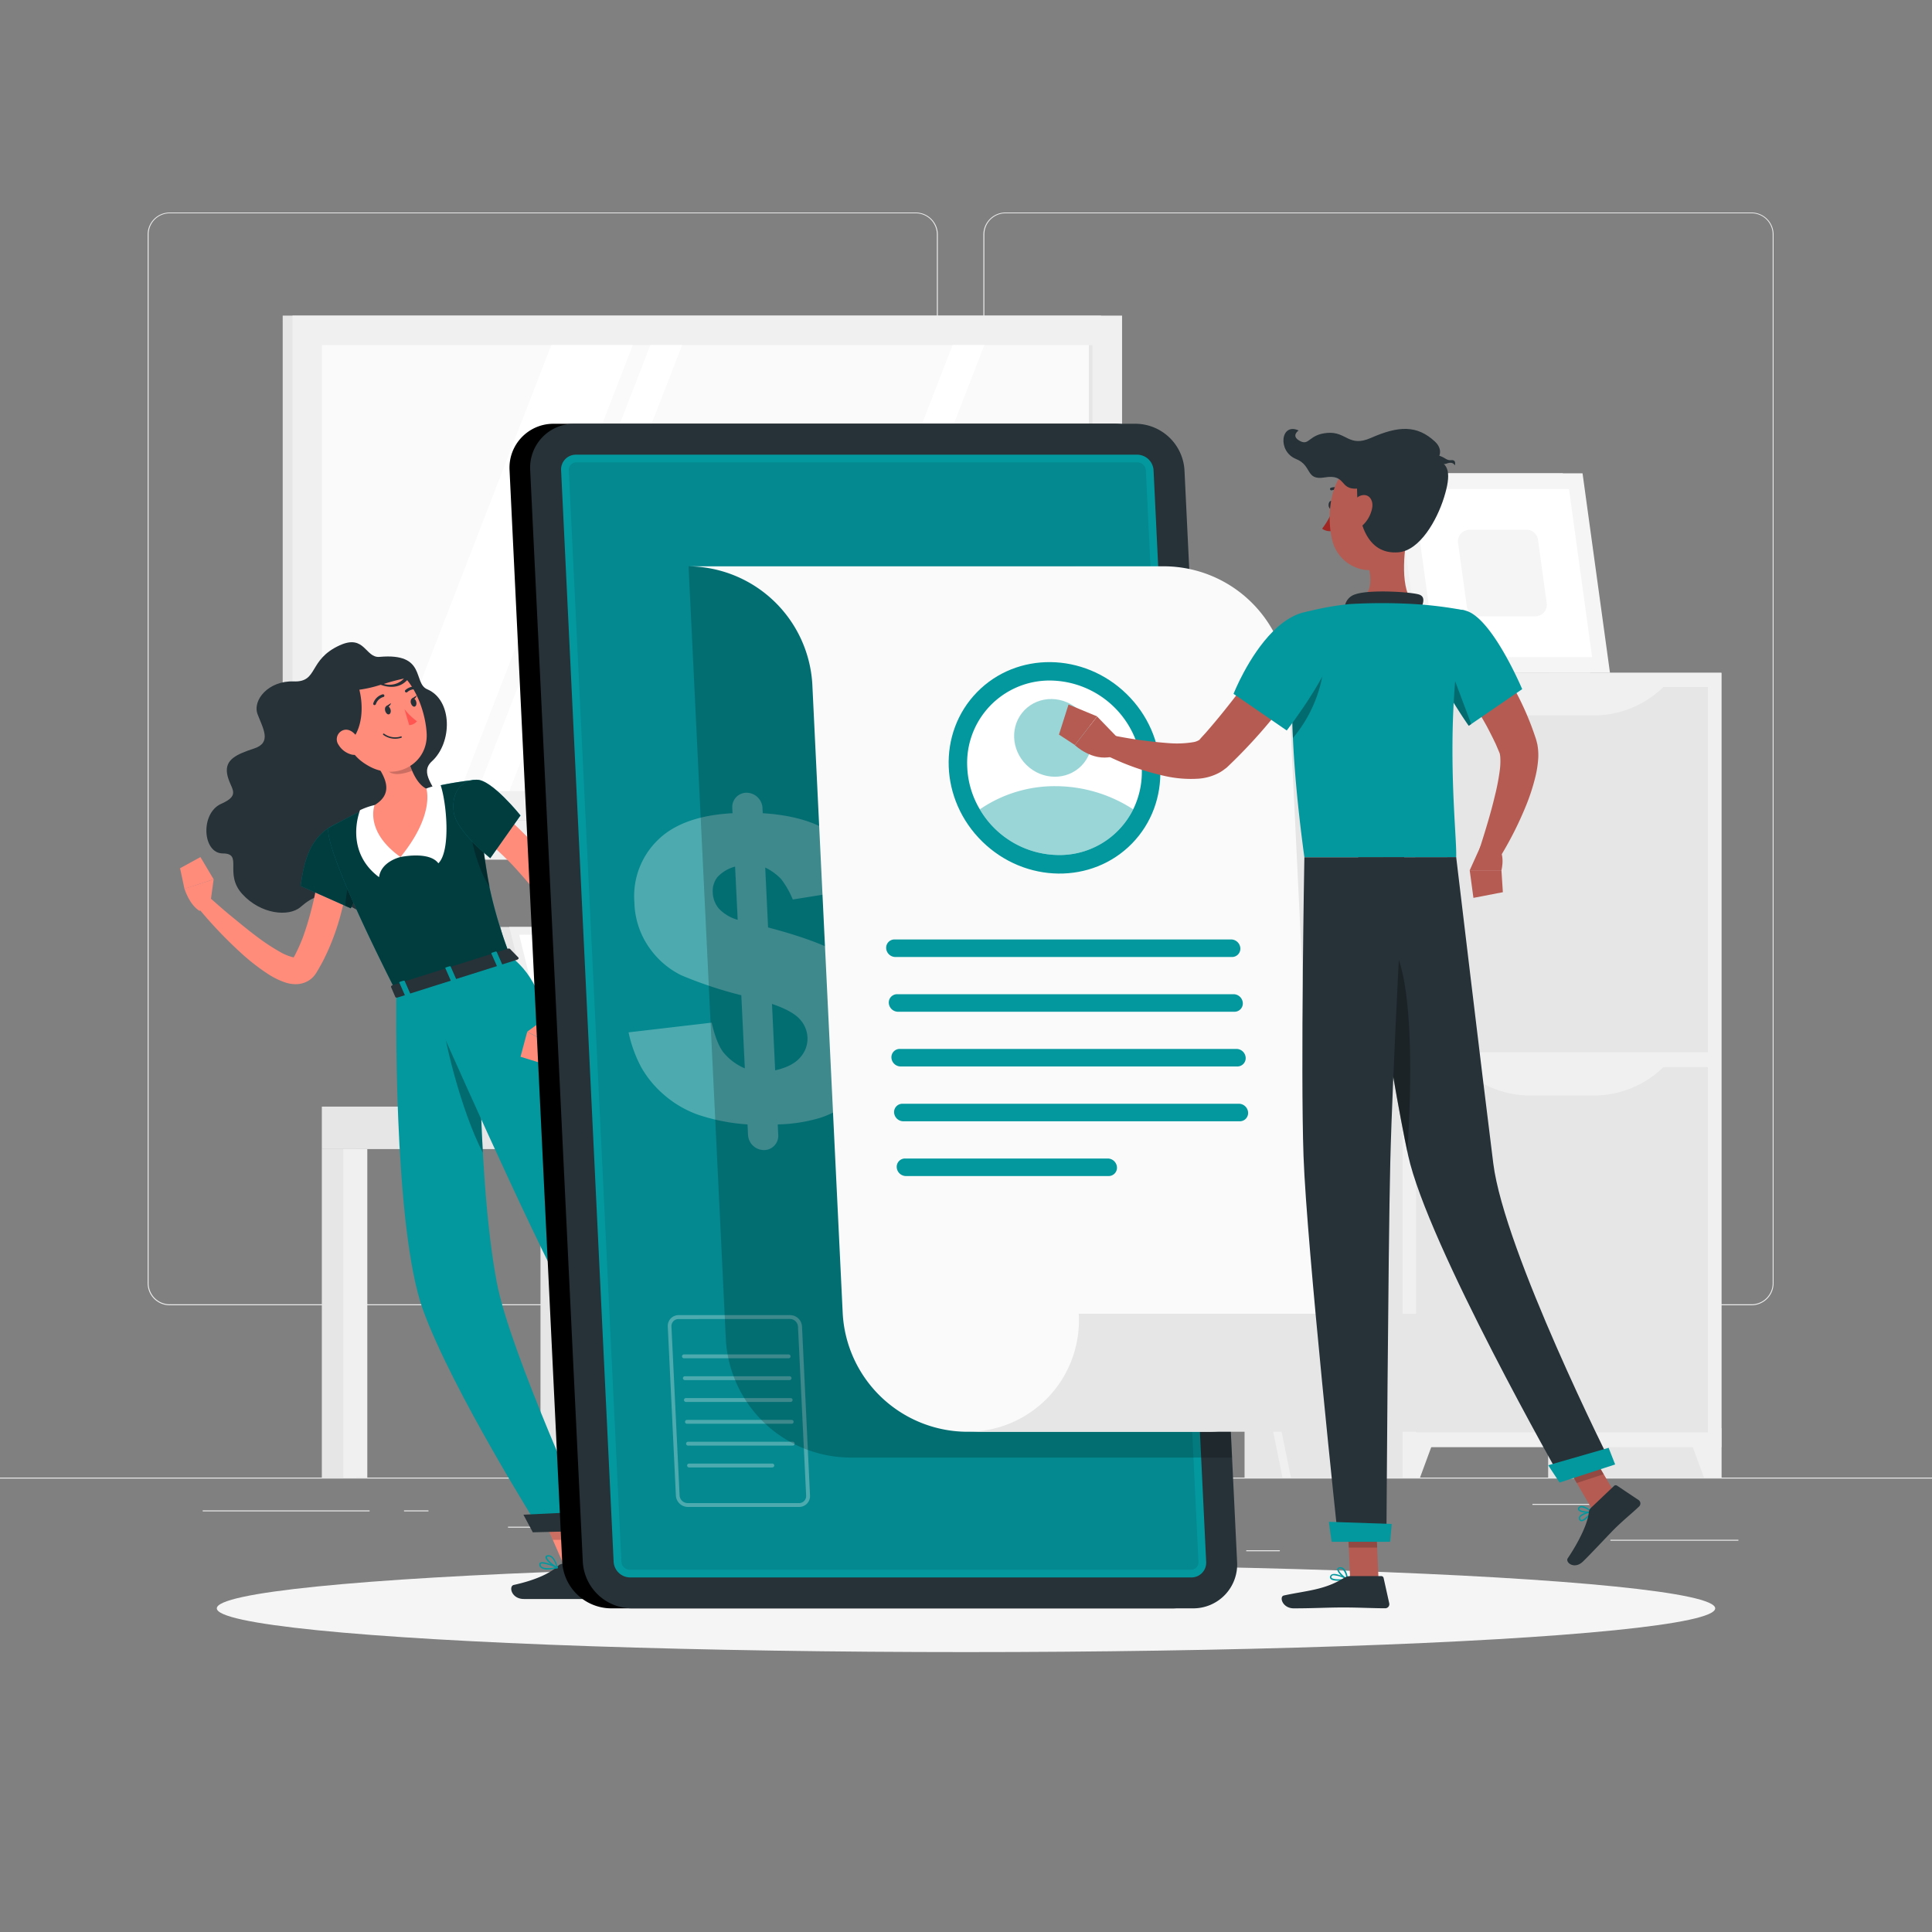 <?xml version="1.0" encoding="UTF-8"?>
<svg xmlns="http://www.w3.org/2000/svg" viewBox="0 0 500 500">
  <rect x="0" y="0" width="500" height="500" fill="#808080" stroke="none"/>
  <g id="freepik--background-complete--inject-168">
    <rect y="382.4" width="500" height="0.25" style="fill:#ebebeb"></rect>
    <rect x="416.78" y="398.49" width="33.12" height="0.25" style="fill:#ebebeb"></rect>
    <rect x="322.53" y="401.21" width="8.69" height="0.25" style="fill:#ebebeb"></rect>
    <rect x="396.59" y="389.21" width="19.19" height="0.25" style="fill:#ebebeb"></rect>
    <rect x="52.46" y="390.89" width="43.19" height="0.25" style="fill:#ebebeb"></rect>
    <rect x="104.56" y="390.89" width="6.33" height="0.25" style="fill:#ebebeb"></rect>
    <rect x="131.47" y="395.11" width="93.68" height="0.25" style="fill:#ebebeb"></rect>
    <path d="M237,337.8H43.91a5.71,5.71,0,0,1-5.7-5.71V60.66A5.71,5.71,0,0,1,43.91,55H237a5.71,5.71,0,0,1,5.71,5.71V332.09A5.71,5.71,0,0,1,237,337.8ZM43.91,55.2a5.46,5.46,0,0,0-5.45,5.46V332.09a5.46,5.46,0,0,0,5.45,5.46H237a5.47,5.47,0,0,0,5.46-5.46V60.66A5.47,5.47,0,0,0,237,55.2Z" style="fill:#ebebeb"></path>
    <path d="M453.31,337.8H260.21a5.72,5.72,0,0,1-5.71-5.71V60.66A5.72,5.72,0,0,1,260.21,55h193.1A5.71,5.71,0,0,1,459,60.66V332.09A5.71,5.71,0,0,1,453.31,337.8ZM260.21,55.2a5.47,5.47,0,0,0-5.46,5.46V332.09a5.47,5.47,0,0,0,5.46,5.46h193.1a5.47,5.47,0,0,0,5.46-5.46V60.66a5.47,5.47,0,0,0-5.46-5.46Z" style="fill:#ebebeb"></path>
    <rect x="358.99" y="130.01" width="14.17" height="44.11" style="fill:#e6e6e6"></rect>
    <polygon points="411.57 174.12 364.55 174.12 357.45 122.49 404.47 122.49 411.57 174.12" style="fill:#f0f0f0"></polygon>
    <polygon points="416.66 174.12 368.1 174.12 361 122.49 409.56 122.49 416.66 174.12" style="fill:#f5f5f5"></polygon>
    <polygon points="371.61 170.05 365.63 126.56 406.05 126.56 412.04 170.05 371.61 170.05" style="fill:#fff"></polygon>
    <path d="M379.6,156.88l-2.25-16.32a3,3,0,0,1,3-3.46h14.69a3,3,0,0,1,3,2.63l2.24,16.33a3,3,0,0,1-3,3.45H382.61A3,3,0,0,1,379.6,156.88Z" style="fill:#f5f5f5"></path>
    <rect x="73.16" y="81.68" width="211.79" height="130.65" style="fill:#e6e6e6"></rect>
    <rect x="75.7" y="81.68" width="214.69" height="130.65" style="fill:#f0f0f0"></rect>
    <rect x="73.16" y="212.34" width="211.79" height="10.11" style="fill:#e6e6e6"></rect>
    <rect x="84.76" y="212.34" width="214.69" height="10.11" style="fill:#f0f0f0"></rect>
    <rect x="125.33" y="47.28" width="115.42" height="199.45" transform="translate(330.05 -36.03) rotate(90)" style="fill:#fafafa"></rect>
    <polygon points="97.96 204.72 142.67 89.3 163.77 89.3 119.06 204.72 97.96 204.72" style="fill:#fff"></polygon>
    <polygon points="123.6 204.72 168.31 89.3 176.53 89.3 131.82 204.72 123.6 204.72" style="fill:#fff"></polygon>
    <polygon points="201.82 204.72 246.53 89.3 254.75 89.3 210.05 204.72 201.82 204.72" style="fill:#fff"></polygon>
    <rect x="224.57" y="146.53" width="115.42" height="0.97" transform="translate(429.29 -135.27) rotate(90)" style="fill:#e6e6e6"></rect>
    <rect x="400.66" y="174.12" width="44.84" height="208.28" style="fill:#e6e6e6"></rect>
    <polygon points="440.99 382.4 445.5 382.4 445.5 369.57 436.26 369.57 440.99 382.4" style="fill:#f0f0f0"></polygon>
    <rect x="322.09" y="174.12" width="44.84" height="208.28" style="fill:#e6e6e6"></rect>
    <rect x="362.99" y="174.12" width="82.51" height="200.41" style="fill:#f0f0f0"></rect>
    <polygon points="367.5 382.4 362.99 382.4 362.99 369.57 372.23 369.57 367.5 382.4" style="fill:#f0f0f0"></polygon>
    <rect x="366.49" y="177.79" width="75.51" height="94.54" style="fill:#e6e6e6"></rect>
    <path d="M412.42,185.15H396.07a25.87,25.87,0,0,1-18.78-8.08H431.2A25.84,25.84,0,0,1,412.42,185.15Z" style="fill:#f0f0f0"></path>
    <rect x="366.49" y="276.16" width="75.51" height="94.54" style="fill:#e6e6e6"></rect>
    <path d="M412.42,283.52H396.07a25.87,25.87,0,0,1-18.78-8.08H431.2A25.84,25.84,0,0,1,412.42,283.52Z" style="fill:#f0f0f0"></path>
    <polygon points="129.5 239.89 204.12 239.89 214.94 283.96 140.31 283.96 129.5 239.89" style="fill:#e6e6e6"></polygon>
    <polygon points="140.31 283.96 140.62 286.39 215.24 286.39 214.94 283.96 140.31 283.96" style="fill:#e6e6e6"></polygon>
    <polygon points="131.8 239.89 206.42 239.89 217.24 283.96 142.61 283.96 131.8 239.89" style="fill:#f0f0f0"></polygon>
    <polygon points="144.19 281.94 134.36 241.9 204.84 241.9 214.67 281.94 144.19 281.94" style="fill:#fff"></polygon>
    <polygon points="162.06 283.96 162.36 286.39 244.53 286.39 244.23 283.96 162.06 283.96" style="fill:#f0f0f0"></polygon>
    <rect x="254.34" y="286.39" width="8.94" height="96" style="fill:#e6e6e6"></rect>
    <rect x="259.9" y="286.39" width="6.21" height="96" style="fill:#f0f0f0"></rect>
    <rect x="152.82" y="286.39" width="115.21" height="10.99" transform="translate(420.86 583.77) rotate(180)" style="fill:#f0f0f0"></rect>
    <rect x="139.88" y="297.38" width="8.94" height="85.01" style="fill:#e6e6e6"></rect>
    <rect x="145.43" y="297.38" width="6.21" height="85.01" style="fill:#f0f0f0"></rect>
    <rect x="83.29" y="297.38" width="8.94" height="85.01" style="fill:#e6e6e6"></rect>
    <rect x="88.85" y="297.38" width="6.21" height="85.01" style="fill:#f0f0f0"></rect>
    <rect x="197.76" y="297.38" width="8.94" height="85.01" style="fill:#e6e6e6"></rect>
    <rect x="203.31" y="297.38" width="6.21" height="85.01" style="fill:#f0f0f0"></rect>
    <rect x="83.29" y="286.39" width="69.53" height="10.99" style="fill:#e6e6e6"></rect>
    <path d="M292.34,382.4h-2.17L284,351.76l-1.09-5.37L276.07,313h-26L236,382.4H233.8l14.36-70.68a1.05,1.05,0,0,1,1-.85H277a1,1,0,0,1,1,.85l6,29.32L285,346.4Z" style="fill:#f0f0f0"></path>
    <path d="M334.09,382.4h-2.18L317.81,313h-26L285,346.4,284,351.76l-6.23,30.64h-2.17l7.31-36,1.08-5.35,6-29.32a1.06,1.06,0,0,1,1-.85h27.75a1.05,1.05,0,0,1,1,.85Z" style="fill:#f0f0f0"></path>
    <path d="M270,311.93h47.78c9.12,0,14.18-6.2,16.76-16.42l1.26-5.84a12,12,0,0,0-11.69-14.81h-30c-6.2,0-7.84,1.48-12.13,10.82S270,311.93,270,311.93Z" style="fill:#f0f0f0"></path>
    <path d="M242.75,302.77h50.92a2.39,2.39,0,0,1,2.39,2.39v.22a6.54,6.54,0,0,1-6.54,6.54H242.75a0,0,0,0,1,0,0v-9.16a0,0,0,0,1,0,0Z" transform="translate(538.8 614.7) rotate(-180)" style="fill:#f0f0f0"></path>
  </g>
  <g id="freepik--Shadow--inject-168">
    <ellipse id="freepik--path--inject-168" cx="250" cy="416.24" rx="193.89" ry="11.32" style="fill:#f5f5f5"></ellipse>
  </g>
  <g id="freepik--character-female--inject-168">
    <polygon points="203.03 384.25 196.63 388.37 185.03 374.88 191.43 370.76 203.03 384.25" style="fill:#ff8b7b"></polygon>
    <polygon points="191.44 370.76 185.03 374.88 191.02 381.84 197.42 377.71 191.44 370.76" style="opacity:0.2"></polygon>
    <polygon points="154.12 406.25 146.76 406.97 139.11 389.47 146.47 388.75 154.12 406.25" style="fill:#ff8b7b"></polygon>
    <polygon points="139.12 389.48 143.06 398.5 150.73 398.5 146.47 388.76 139.12 389.48" style="opacity:0.2"></polygon>
    <path d="M98.23,170c-3.7.33-3.8-5.95-10.3-3-8.26,3.76-5.47,9.59-11.92,9.35s-10.77,4.79-9.33,8.54,3.67,7.3-.89,8.81-7.66,2.84-7,6.62,3.89,5.3-1.55,7.71-4.89,12.83.44,12.84.22,5.2,5,10.48,12.05,6,15.08,3.4S84.17,230,89.87,234s15.35,5,14.91-1.34-6-10.5-.76-13.8,12-4.93,9.88-11.35c-1.35-4-5.43-7.48-2.14-10.47,5.35-4.86,5.38-15.86-1.18-18.65C106.77,176.78,110.44,168.9,98.23,170Z" style="fill:#263238"></path>
    <path d="M91.11,219.42c-.18,3-.56,5.67-1,8.48s-1.08,5.55-1.81,8.3a61.42,61.42,0,0,1-2.71,8.16c-.54,1.34-1.16,2.67-1.82,4-.33.66-.69,1.31-1.06,1.95-.17.33-.38.65-.57,1l-.29.47a7.23,7.23,0,0,1-.66.89,5.89,5.89,0,0,1-2,1.47,6.37,6.37,0,0,1-2.16.55,8.55,8.55,0,0,1-3.24-.44,19.61,19.61,0,0,1-4.4-2.16,54.25,54.25,0,0,1-6.83-5.29,114.53,114.53,0,0,1-11.47-12.07L53.93,232c2,1.76,4,3.55,6.09,5.25s4.13,3.41,6.26,5a52.62,52.62,0,0,0,6.4,4.22,12.86,12.86,0,0,0,3,1.23,1.87,1.87,0,0,0,.78.07l-.2,0a1.43,1.43,0,0,0-.36.25l-.05.05s0,.07,0,0l.22-.41c.14-.27.3-.53.43-.81q.42-.83.81-1.68c.5-1.14,1-2.3,1.4-3.51.84-2.4,1.54-4.88,2.16-7.4s1.09-5.09,1.51-7.68.74-5.24,1-7.7Z" style="fill:#ff8b7b"></path>
    <path d="M96.92,220.36c-.4,2.42-2.41,7-4,10.4-1.18,2.46-2.14,4.31-2.14,4.31l-1.4-.62-11.59-5.16c.88-6.25,2.31-13,9.2-16.07C91.29,211.32,97.63,216,96.92,220.36Z" style="fill:#03989E"></path>
    <path d="M96.92,220.36c-.4,2.42-2.41,7-4,10.4-1.18,2.46-2.14,4.31-2.14,4.31l-1.4-.62-11.59-5.16c.88-6.25,2.31-13,9.2-16.07C91.29,211.32,97.63,216,96.92,220.36Z" style="opacity:0.6"></path>
    <path d="M92.89,230.76c-1.18,2.46-2.14,4.31-2.14,4.31l-1.4-.62c.19-2.47.68-6.36,2-8.11A11,11,0,0,1,92.89,230.76Z" style="opacity:0.3"></path>
    <path d="M54.37,234.29l.92-6.73L47.74,230s1.2,4.07,3.89,5.74Z" style="fill:#ff8b7b"></path>
    <polygon points="51.87 221.81 46.6 224.7 47.74 230.04 55.29 227.56 51.87 221.81" style="fill:#ff8b7b"></polygon>
    <path d="M194.27,386.35l6.95-5a.61.61,0,0,1,.8.07l4.73,4.93a1.22,1.22,0,0,1-.2,1.81c-2.45,1.7-3.72,2.39-6.78,4.58-1.88,1.35-5.84,4.61-8.44,6.47s-4.57-.6-3.66-1.61c4.1-4.52,5.19-7.6,5.84-10.14A2,2,0,0,1,194.27,386.35Z" style="fill:#263238"></path>
    <path d="M145.79,404.7h9a.75.75,0,0,1,.71.55l2,7.14a1.12,1.12,0,0,1-1.1,1.43c-3.18,0-4.69,0-8.66,0H135.6c-3.3,0-4-3.34-2.63-3.64,6.12-1.35,9.65-3.22,11.54-5A1.86,1.86,0,0,1,145.79,404.7Z" style="fill:#263238"></path>
    <path d="M132.05,247.46l-29.47,9.32c-20.4-40.38-17.49-42.52-17.49-42.52s4.71-2.69,9.61-4.93c.74-.34,1.49-.67,2.23-1a98.38,98.38,0,0,1,13.38-4.24c.67-.18,1.34-.34,2-.5a94,94,0,0,1,11-1.81c.44,5.59.88,10.32,1.36,14.43.62,5.36,1.29,9.65,2,13.36A116.7,116.7,0,0,0,132.05,247.46Z" style="fill:#03989E"></path>
    <path d="M132.05,247.46l-29.47,9.32c-20.4-40.38-17.49-42.52-17.49-42.52s4.71-2.69,9.61-4.93c.74-.34,1.49-.67,2.23-1a98.38,98.38,0,0,1,13.38-4.24c.67-.18,1.34-.34,2-.5a94,94,0,0,1,11-1.81c.44,5.59.88,10.32,1.36,14.43.62,5.36,1.29,9.65,2,13.36A116.7,116.7,0,0,0,132.05,247.46Z" style="opacity:0.6"></path>
    <path d="M126.75,229.59c-2.83-4-5.54-13.31-4.84-16.8l2.8,3.44C125.33,221.59,126,225.88,126.75,229.59Z" style="opacity:0.3"></path>
    <path d="M103.63,221.8s7.43-1.61,9.82,1.62c3.28-3.23,2.12-15.85.54-20.35a19.48,19.48,0,0,0-3.67,1l-5.25,8.12Z" style="fill:#fff"></path>
    <path d="M103.63,221.8s-5,1.12-5.53,5.21c-7-5.21-6.51-12.84-4.93-17.34a17.64,17.64,0,0,1,3.76-1.32l5.25,5.78Z" style="fill:#fff"></path>
    <path d="M105.34,195.59c1,3.68,2.52,7.32,5,8.52,0,0,2.31,6.62-6.69,17.69-9.42-6.71-6.7-13.45-6.7-13.45,4.44-2.67,3.19-6.19,1.3-9.27l2.61-4.19A2.48,2.48,0,0,1,105.34,195.59Z" style="fill:#ff8b7b"></path>
    <path d="M105.34,195.59a2.48,2.48,0,0,0-4.51-.7l-.84,1.34h0c.07.89.11,1.62.1,2-.08,2.6,3.57,2.48,6.54,1.23A26.34,26.34,0,0,1,105.34,195.59Z" style="opacity:0.2"></path>
    <path d="M87.25,185.54c2.6,7.09,3.54,10.15,8.3,12.77,7.15,3.95,15.29-.79,14.87-8.52-.38-6.95-4.56-17.39-12.49-18.16A10.31,10.31,0,0,0,87.25,185.54Z" style="fill:#ff8b7b"></path>
    <path d="M105.64,174.88c-2.44-2.35-5-5.08-9.9-4.55-5.42.59-7.56,3.87-7.56,3.87l-4.66,10.19s2.89,13.12,7.66,7C93.93,187.85,94,182.5,93,178.5a32.32,32.32,0,0,0,5.52-1.28c2.2.82,4.67.82,6.5-.86.4-.37.69-.66.9-.89l.17-.19C106.63,174.59,106.18,174.66,105.64,174.88ZM99.34,177a52.16,52.16,0,0,1,5.2-1.39A5.13,5.13,0,0,1,99.34,177Z" style="fill:#263238"></path>
    <path d="M87.61,192.75A5.54,5.54,0,0,0,91,195.28c1.88.47,2.77-1.22,2.2-3-.51-1.57-2.1-3.71-4-3.41A2.49,2.49,0,0,0,87.61,192.75Z" style="fill:#ff8b7b"></path>
    <path d="M102.58,256.79s-1,60.39,6.89,82.21c7.6,20.92,30.27,56.88,30.27,56.88l13.14-.33S132,350,128.59,332c-5.68-29.87-4.43-82-4.43-82Z" style="fill:#03989E"></path>
    <path d="M114.38,262l3.53-10,6.25-2s-.57,23.73.8,48.34C119.29,287.42,114.38,267.42,114.38,262Z" style="opacity:0.3"></path>
    <polygon points="137.89 396.56 154.12 396.15 153.18 391.16 135.46 392 137.89 396.56" style="fill:#263238"></polygon>
    <path d="M109,254.84s20.5,46.89,33.75,73.58c10.7,21.56,44,50.48,44,50.48l9.13-6.33s-25.06-34.26-32.45-48.88c-23.65-46.78-17.82-66.06-31.42-76.23Z" style="fill:#03989E"></path>
    <polygon points="187.29 381.92 198.01 374.29 195.58 369.61 183.8 378.52 187.29 381.92" style="fill:#263238"></polygon>
    <path d="M132,245.59l2.16,2.22c.17.17,0,.46-.35.57l-30.91,9.77c-.26.09-.52,0-.59-.13l-1.1-2.56c-.08-.17.1-.4.39-.49l29.85-9.45A.56.56,0,0,1,132,245.59Z" style="fill:#263238"></path>
    <path d="M129,250.2l.8-.25c.16,0,.26-.18.21-.27l-1.45-3.31a.31.31,0,0,0-.37-.09l-.8.26c-.16.05-.26.17-.21.27l1.46,3.3C128.67,250.21,128.83,250.25,129,250.2Z" style="fill:#03989E"></path>
    <path d="M105.19,257.73l.8-.25c.16-.05.25-.17.21-.27l-1.46-3.31c0-.1-.21-.13-.37-.08l-.8.25c-.15.05-.25.17-.21.27l1.46,3.31A.32.32,0,0,0,105.19,257.73Z" style="fill:#03989E"></path>
    <path d="M117.09,254l.8-.25c.16-.05.26-.17.21-.27l-1.46-3.31c0-.09-.2-.13-.36-.08l-.8.25c-.16,0-.26.17-.21.27l1.45,3.31C116.77,254,116.93,254,117.09,254Z" style="fill:#03989E"></path>
    <path d="M99.69,184c.18.59.63,1,1,.86s.55-.69.37-1.27-.62-1-1-.86S99.52,183.39,99.69,184Z" style="fill:#263238"></path>
    <path d="M106.34,182c.18.59.63,1,1,.86s.55-.68.38-1.27-.63-1-1-.86S106.17,181.41,106.34,182Z" style="fill:#263238"></path>
    <path d="M106.56,180.81l1.29-.83S107.46,181.3,106.56,180.81Z" style="fill:#263238"></path>
    <path d="M104.68,183.53a16.73,16.73,0,0,0,3.22,3.13,2.67,2.67,0,0,1-2,1Z" style="fill:#ff5652"></path>
    <path d="M103.92,190.9a.18.18,0,0,0,.06-.19.19.19,0,0,0-.22-.13,4.82,4.82,0,0,1-4.34-.69.18.18,0,1,0-.24.28,5.18,5.18,0,0,0,4.68.76Z" style="fill:#263238"></path>
    <path d="M97.18,182.37a.37.37,0,0,0,.1-.16,2.89,2.89,0,0,1,1.87-1.81.36.36,0,1,0-.15-.7A3.54,3.54,0,0,0,96.61,182a.36.36,0,0,0,.21.47A.41.41,0,0,0,97.18,182.37Z" style="fill:#263238"></path>
    <path d="M108.37,178.23a.25.25,0,0,1,0-.07.38.38,0,0,0-.29-.42,3.61,3.61,0,0,0-3.18.86.36.36,0,1,0,.52.5,2.86,2.86,0,0,1,2.52-.65A.37.37,0,0,0,108.37,178.23Z" style="fill:#263238"></path>
    <path d="M127.83,208.86c1.19.89,2.19,1.72,3.23,2.62s2,1.8,3,2.74c1.95,1.88,3.83,3.84,5.61,5.9a66.52,66.52,0,0,1,5,6.53c.4.56.75,1.17,1.12,1.75s.74,1.17,1.07,1.79.68,1.17,1,1.86l.53,1.11.43,1.12a26.37,26.37,0,0,1,1.28,8.8,48.68,48.68,0,0,1-.89,8.26c-.52,2.67-1.2,5.28-2,7.84a76.48,76.48,0,0,1-2.82,7.55l-3.62-1.34c.62-2.4,1.21-4.92,1.65-7.41a70.89,70.89,0,0,0,1.07-7.46,48.42,48.42,0,0,0,.17-7.3,29.13,29.13,0,0,0-.42-3.44,19.79,19.79,0,0,0-.91-3.08l-.31-.69-.34-.63c-.27-.46-.64-1-1-1.51s-.66-1-1-1.51-.69-1-1.07-1.48c-1.46-2-3.11-3.82-4.75-5.67s-3.44-3.59-5.27-5.29c-.9-.86-1.83-1.7-2.76-2.52s-1.93-1.64-2.79-2.34Z" style="fill:#ff8b7b"></path>
    <path d="M141.92,263l-5.48,4,7,3.7s2.09-3.7,1.42-6.79Z" style="fill:#ff8b7b"></path>
    <polygon points="134.71 273.49 140.44 275.26 143.49 270.72 136.44 267.02 134.71 273.49" style="fill:#ff8b7b"></polygon>
    <path d="M123.35,201.8c3.83-.17,11.36,9.24,11.36,9.24l-7.82,11.06s-8.78-7-9.46-11.87C116.86,206.08,118.47,202,123.35,201.8Z" style="fill:#03989E"></path>
    <path d="M123.35,201.8c3.83-.17,11.36,9.24,11.36,9.24l-7.82,11.06s-8.78-7-9.46-11.87C116.86,206.08,118.47,202,123.35,201.8Z" style="opacity:0.6"></path>
    <path d="M191.64,389.48h-.12a1,1,0,0,1-.8-.61.64.64,0,0,1,0-.62c.49-.84,3.24-1,3.55-1a.19.19,0,0,1,.17.1.18.18,0,0,1,0,.2C193.77,388.29,192.58,389.48,191.64,389.48Zm2.2-1.83c-1.1.08-2.56.34-2.81.78a.24.24,0,0,0,0,.27.67.67,0,0,0,.52.42C192.08,389.18,192.92,388.63,193.84,387.65Z" style="fill:#03989E"></path>
    <path d="M194.08,387.63c-.92,0-2.73-.51-3.07-1.25a.65.65,0,0,1,.2-.76,1,1,0,0,1,.77-.25c1.09.12,2.38,1.89,2.43,2a.17.17,0,0,1,0,.18.19.19,0,0,1-.14.1Zm-2.22-1.9a.57.57,0,0,0-.4.16c-.17.15-.15.27-.12.35.22.48,1.64,1,2.57,1-.46-.57-1.32-1.47-2-1.54Z" style="fill:#03989E"></path>
    <path d="M141.78,406.19a3,3,0,0,1-1.76-.42,1.13,1.13,0,0,1-.46-.87.54.54,0,0,1,.23-.49c.82-.55,3.89.84,4.5,1.13a.17.17,0,0,1,.1.18.18.18,0,0,1-.14.16A12.41,12.41,0,0,1,141.78,406.19Zm-1.43-1.56a.69.69,0,0,0-.36.08.18.18,0,0,0-.07.17.77.77,0,0,0,.32.6c.53.4,1.78.46,3.39.16A11,11,0,0,0,140.35,404.63Z" style="fill:#03989E"></path>
    <path d="M144.21,405.88h-.06c-1-.42-3.08-2.07-3-2.92,0-.18.15-.42.61-.47,1.8-.22,2.56,3,2.59,3.18a.19.19,0,0,1-.06.18A.16.16,0,0,1,144.21,405.88ZM142,402.83h-.12c-.19,0-.29.08-.31.17-.06.49,1.36,1.8,2.4,2.37C143.7,404.58,143.05,402.83,142,402.83Z" style="fill:#03989E"></path>
    <path d="M99.91,182.79l1.29-.83S100.81,183.28,99.91,182.79Z" style="fill:#263238"></path>
  </g>
  <g id="freepik--Account--inject-168">
    <path d="M288.63,109.67H143.3a11.37,11.37,0,0,0-11.43,12L145.5,404.24a12.77,12.77,0,0,0,12.58,12H303.41a11.36,11.36,0,0,0,11.42-12L301.21,121.67A12.77,12.77,0,0,0,288.63,109.67Z"></path>
    <path d="M294,109.67H148.63a11.36,11.36,0,0,0-11.42,12l13.62,282.57a12.77,12.77,0,0,0,12.58,12H308.74a11.36,11.36,0,0,0,11.42-12L306.54,121.67A12.77,12.77,0,0,0,294,109.67Z" style="fill:#263238"></path>
    <path d="M163,408.24a4.31,4.31,0,0,1-4.19-4L145.21,121.67a3.82,3.82,0,0,1,3.81-4H294.35a4.29,4.29,0,0,1,4.19,4l13.62,282.57a3.82,3.82,0,0,1-3.8,4Z" style="fill:#03989E"></path>
    <path d="M162.93,406.24a2.18,2.18,0,0,1-2.1-2L147.21,121.67a1.93,1.93,0,0,1,1.9-2H294.44a2.17,2.17,0,0,1,2.1,2l13.62,282.57a1.93,1.93,0,0,1-1.9,2Z" style="opacity:0.1"></path>
    <g style="opacity:0.3">
      <path d="M206.79,390H178a3.12,3.12,0,0,1-3.08-2.94l-2.1-43.71a2.81,2.81,0,0,1,2.83-3h28.84a3.1,3.1,0,0,1,3.07,2.93L209.63,387a2.82,2.82,0,0,1-2.84,3Zm-31.18-48.63a1.86,1.86,0,0,0-1.34.56,1.89,1.89,0,0,0-.5,1.37L175.88,387a2.11,2.11,0,0,0,2.08,2h28.83a1.83,1.83,0,0,0,1.84-1.94l-2.11-43.71a2.1,2.1,0,0,0-2.07-2Z" style="fill:#fafafa"></path>
      <path d="M204.07,351.52H177a.5.5,0,0,1,0-1h27.1a.5.5,0,0,1,0,1Z" style="fill:#fafafa"></path>
      <path d="M204.35,357.17H177.24a.51.51,0,0,1-.5-.5.5.5,0,0,1,.5-.5h27.11a.5.5,0,0,1,.5.5A.51.51,0,0,1,204.35,357.17Z" style="fill:#fafafa"></path>
      <path d="M204.62,362.82H177.51a.51.51,0,0,1-.5-.5.5.5,0,0,1,.5-.5h27.11a.5.5,0,0,1,.5.5A.5.5,0,0,1,204.62,362.82Z" style="fill:#fafafa"></path>
      <path d="M204.89,368.47h-27.1a.5.5,0,0,1-.5-.5.5.5,0,0,1,.5-.5h27.1a.5.5,0,0,1,.5.5A.5.5,0,0,1,204.89,368.47Z" style="fill:#fafafa"></path>
      <path d="M205.16,374.12h-27.1a.5.5,0,0,1-.5-.5.5.5,0,0,1,.5-.5h27.1a.5.5,0,0,1,.5.5A.5.5,0,0,1,205.16,374.12Z" style="fill:#fafafa"></path>
      <path d="M199.88,379.77H178.33a.5.5,0,0,1-.5-.5.5.5,0,0,1,.5-.5h21.55a.5.5,0,0,1,.5.5A.51.51,0,0,1,199.88,379.77Z" style="fill:#fafafa"></path>
    </g>
    <g style="opacity:0.3">
      <path d="M224.94,229.63l-19.77,3.16a23,23,0,0,0-3-5.27,14.15,14.15,0,0,0-4.13-3l.74,15.5q16.49,4.34,22.19,9.16a22.26,22.26,0,0,1,8,16.45A21.81,21.81,0,0,1,227,276.37a24.37,24.37,0,0,1-6.25,8.15,25.07,25.07,0,0,1-8.37,4.74A41.27,41.27,0,0,1,201.28,291l.13,2.73a3.69,3.69,0,0,1-3.72,3.91h0a4.15,4.15,0,0,1-4.1-3.91l-.13-2.73a50.51,50.51,0,0,1-12.89-2.54,27.62,27.62,0,0,1-8.71-5.11A27,27,0,0,1,166,276.3a34,34,0,0,1-3.33-9.13l21.51-2.51q1.22,5.29,3,7.65a14.45,14.45,0,0,0,5.58,4.18l-.91-18.92a105.82,105.82,0,0,1-15.6-5.2,21.93,21.93,0,0,1-8.18-7.05,21.19,21.19,0,0,1-3.89-11.82,20.22,20.22,0,0,1,5.9-15.94q6.36-6.41,19.5-7.1l-.07-1.39a3.69,3.69,0,0,1,3.72-3.91h0a4.15,4.15,0,0,1,4.1,3.91l.07,1.39q12,.75,18.61,5.68A24.26,24.26,0,0,1,224.94,229.63Zm-34.7-5.35a9.41,9.41,0,0,0-4.63,2.79,5.88,5.88,0,0,0-1.15,3.93,6.86,6.86,0,0,0,1.56,4.12,10.7,10.7,0,0,0,4.89,2.93ZM200.61,277q4.5-1,6.5-3.36a7.24,7.24,0,0,0,1.86-5.24,7.43,7.43,0,0,0-2-4.65c-1.26-1.41-3.66-2.73-7.18-3.94Z" style="fill:#fafafa"></path>
    </g>
    <path d="M277.2,146.56h-99l9.65,200.11a32.4,32.4,0,0,0,32,30.54h99L309.21,177.1A32.38,32.38,0,0,0,277.2,146.56Z" style="opacity:0.2"></path>
    <path d="M301.45,146.56H178.23a32.39,32.39,0,0,1,32,30.54L218.1,340a32.4,32.4,0,0,0,32,30.54h62.13A28.84,28.84,0,0,0,341.32,340L333.46,177.1A32.38,32.38,0,0,0,301.45,146.56Z" style="fill:#fafafa"></path>
    <path d="M279.18,340a28.83,28.83,0,0,1-29.06,30.54H373.33A28.84,28.84,0,0,0,402.4,340Z" style="fill:#e6e6e6"></path>
    <path d="M318.8,247.67H231.72a2.41,2.41,0,0,1-2.38-2.27h0a2.15,2.15,0,0,1,2.16-2.27h87.08A2.41,2.41,0,0,1,321,245.4h0A2.15,2.15,0,0,1,318.8,247.67Z" style="fill:#03989E"></path>
    <path d="M319.48,261.84H232.4a2.41,2.41,0,0,1-2.38-2.27h0a2.15,2.15,0,0,1,2.16-2.27h87.09a2.41,2.41,0,0,1,2.37,2.27h0A2.15,2.15,0,0,1,319.48,261.84Z" style="fill:#03989E"></path>
    <path d="M320.17,276H233.08a2.41,2.41,0,0,1-2.38-2.27h0a2.15,2.15,0,0,1,2.16-2.27H320a2.41,2.41,0,0,1,2.38,2.27h0A2.15,2.15,0,0,1,320.17,276Z" style="fill:#03989E"></path>
    <path d="M320.85,290.19H233.77a2.42,2.42,0,0,1-2.38-2.27h0a2.15,2.15,0,0,1,2.16-2.27h87.08a2.41,2.41,0,0,1,2.38,2.27h0A2.15,2.15,0,0,1,320.85,290.19Z" style="fill:#03989E"></path>
    <path d="M286.91,304.36H234.45a2.41,2.41,0,0,1-2.38-2.27h0a2.15,2.15,0,0,1,2.16-2.27h52.46a2.41,2.41,0,0,1,2.38,2.27h0A2.15,2.15,0,0,1,286.91,304.36Z" style="fill:#03989E"></path>
    <ellipse cx="272.9" cy="198.71" rx="26.71" ry="28.03" transform="translate(-59.92 255.19) rotate(-45.69)" style="fill:#03989E"></ellipse>
    <path d="M295.48,198.7a21.91,21.91,0,0,1-2.21,10.76A21.27,21.27,0,0,1,274,221.28a23.86,23.86,0,0,1-20.42-11.82,23.24,23.24,0,0,1-3.25-10.76,21.32,21.32,0,0,1,21.49-22.58A24,24,0,0,1,295.48,198.7Z" style="fill:#fff"></path>
    <path d="M293.27,209.46A21.27,21.27,0,0,1,274,221.28a23.86,23.86,0,0,1-20.42-11.82,34.2,34.2,0,0,1,19.56-6A37,37,0,0,1,293.27,209.46Z" style="fill:#03989E;opacity:0.4"></path>
    <ellipse cx="272.53" cy="190.98" rx="9.82" ry="10.3" transform="translate(-54.51 252.57) rotate(-45.69)" style="fill:#03989E;opacity:0.4"></ellipse>
  </g>
  <g id="freepik--character-male--inject-168">
    <polygon points="356.76 408.74 349.42 408.74 348.68 391.72 356.03 391.72 356.76 408.74" style="fill:#b55b52"></polygon>
    <polygon points="348.69 391.73 349.06 400.5 356.41 400.5 356.03 391.73 348.69 391.73" style="opacity:0.2"></polygon>
    <polygon points="419.29 388.8 412.31 391.08 403.52 376.05 410.51 373.77 419.29 388.8" style="fill:#b55b52"></polygon>
    <polygon points="410.51 373.77 403.52 376.05 408.06 383.8 415.04 381.52 410.51 373.77" style="opacity:0.2"></polygon>
    <path d="M381.6,162.92c.91,1.11,1.68,2.1,2.47,3.19s1.54,2.13,2.29,3.21c1.48,2.17,2.9,4.39,4.23,6.68a74.91,74.91,0,0,1,6.73,14.71l.17.5.08.26.11.41.2.82.11.75a15,15,0,0,1,.11,2.71,27.38,27.38,0,0,1-.66,4.53,53,53,0,0,1-2.51,7.82,90.83,90.83,0,0,1-7.16,14l-5-2.39c1.5-4.69,3-9.49,4.1-14.16a56.82,56.82,0,0,0,1.3-6.84,17.35,17.35,0,0,0,.11-3,6,6,0,0,0-.14-1.06l-.05-.18a.93.93,0,0,1-.05-.1l0,0-.08-.19-.16-.39-.67-1.57-.75-1.56c-.5-1-1.05-2.08-1.6-3.12-1.14-2.06-2.37-4.11-3.65-6.15s-2.64-4-4-6-2.85-4-4.2-5.81Z" style="fill:#b55b52"></path>
    <path d="M383.23,218.88l-2.87,6.35h8.21s1.31-4.82-1.67-6.77Z" style="fill:#b55b52"></path>
    <polygon points="381.32 232.37 388.94 230.9 388.57 225.23 380.36 225.23 381.32 232.37" style="fill:#b55b52"></polygon>
    <path d="M345.22,130.69c0,.6-.31,1.08-.7,1.08s-.7-.48-.7-1.08.32-1.07.7-1.07S345.22,130.1,345.22,130.69Z" style="fill:#263238"></path>
    <path d="M345,131.77a21,21,0,0,1-2.83,5.06,3.43,3.43,0,0,0,2.83.54Z" style="fill:#a02724"></path>
    <path d="M347.32,127.41a.31.31,0,0,1-.2-.07,2.8,2.8,0,0,0-2.47-.45.35.35,0,0,1-.25-.65,3.45,3.45,0,0,1,3.13.54.36.36,0,0,1,.08.49A.37.37,0,0,1,347.32,127.41Z" style="fill:#263238"></path>
    <path d="M364.35,137.52c-1.06,5.38-2.11,15.23,1.65,18.81,0,0-1.47,5.45-11.45,5.45-11,0-5.25-5.45-5.25-5.45,6-1.43,5.84-5.87,4.79-10.05Z" style="fill:#b55b52"></path>
    <path d="M367.44,158.2c.79-1.72,1.66-3.7-.14-4.32-2-.68-12.76-1.37-16.49-.09a3.84,3.84,0,0,0-2.66,4.78Z" style="fill:#263238"></path>
    <path d="M410.8,392.83c-.54.52-1.15.94-1.61.87a.72.72,0,0,1-.57-.6.8.8,0,0,1,.12-.67c.6-.93,3-1.33,3.13-1.34a.18.18,0,0,1,.17.07.17.17,0,0,1,0,.19A9.23,9.23,0,0,1,410.8,392.83Zm-1.63-.38a1,1,0,0,0-.14.16.48.48,0,0,0-.07.4c.08.31.23.34.28.34.51.08,1.6-1,2.27-1.84A5.77,5.77,0,0,0,409.17,392.45Z" style="fill:#03989E"></path>
    <path d="M412,391.38l-.08.05c-.83.22-3,.08-3.46-.62a.59.59,0,0,1,.08-.72,1,1,0,0,1,.69-.35c1.1-.08,2.69,1.33,2.76,1.39a.16.16,0,0,1,.05.17A.12.12,0,0,1,412,391.38Zm-3.13-1.12-.06.06c-.14.17-.08.26-.06.3.27.41,1.79.64,2.73.53a4.31,4.31,0,0,0-2.22-1.06A.59.59,0,0,0,408.89,390.26Z" style="fill:#03989E"></path>
    <path d="M346.46,409.11c-.94,0-1.85-.13-2.15-.55a.64.64,0,0,1,0-.76.87.87,0,0,1,.55-.41c1.22-.33,3.79,1.13,3.9,1.2a.16.16,0,0,1,.08.18.17.17,0,0,1-.13.14A13.43,13.43,0,0,1,346.46,409.11Zm-1.16-1.42a1.22,1.22,0,0,0-.34,0,.51.51,0,0,0-.34.24c-.12.22-.08.33,0,.39.34.47,2.2.48,3.56.29A7.82,7.82,0,0,0,345.3,407.69Z" style="fill:#03989E"></path>
    <path d="M348.68,408.91h-.07c-.88-.4-2.64-2-2.51-2.82,0-.2.17-.44.65-.49a1.33,1.33,0,0,1,1,.3c.93.77,1.13,2.75,1.14,2.83a.21.21,0,0,1-.08.16A.17.17,0,0,1,348.68,408.91Zm-1.79-3h-.1c-.32,0-.34.15-.34.19-.08.5,1.11,1.75,2,2.29a4,4,0,0,0-1-2.26A.92.92,0,0,0,346.89,405.93Z" style="fill:#03989E"></path>
    <path d="M411.7,390.27l6-5.71a.63.63,0,0,1,.8-.07l5.56,3.72a1.07,1.07,0,0,1,.12,1.68c-2.11,2-3.24,2.81-5.86,5.31-1.62,1.55-6.44,6.8-8.67,8.94s-4.63.2-3.91-.87c3.24-4.81,5.26-9.42,5.44-11.85A1.84,1.84,0,0,1,411.7,390.27Z" style="fill:#263238"></path>
    <path d="M349.46,407.89h8a.63.63,0,0,1,.62.5l1.45,6.53a1.06,1.06,0,0,1-1.05,1.3c-2.9,0-7.08-.21-10.72-.21-4.25,0-7.92.23-12.91.23-3,0-3.85-3.05-2.59-3.33,5.74-1.25,10.44-1.39,15.4-4.45A3.44,3.44,0,0,1,349.46,407.89Z" style="fill:#263238"></path>
    <path d="M339,173c-2.92,4.3-5.93,8.32-9.17,12.29a138.12,138.12,0,0,1-10.41,11.48L318,198.15l-.36.34-.26.24L317,199a9.7,9.7,0,0,1-1.51,1,13.46,13.46,0,0,1-5.45,1.53,30.69,30.69,0,0,1-8.66-.72,65.23,65.23,0,0,1-14.85-5.22l1.84-5.2a116.73,116.73,0,0,0,14.18,1.94,26.15,26.15,0,0,0,6.27-.26,4,4,0,0,0,1.66-.65c.05,0,0-.06,0-.06h0s0,0,0,0l.08-.08.29-.33,1.19-1.3c3.12-3.56,6.15-7.36,9.09-11.24s5.89-7.86,8.7-11.74Z" style="fill:#b55b52"></path>
    <path d="M379.16,158c6.88,1.58,14.78,20.35,14.78,20.35l-13.83,9.48A115.93,115.93,0,0,1,371,172.29C366.9,163.7,372.12,156.38,379.16,158Z" style="fill:#03989E"></path>
    <path d="M374.22,170l6.54,17.41-.65.45s-2.83-4-5.89-9.33Z" style="opacity:0.3"></path>
    <path d="M338,158.37s-7.82,8.83-.43,63.5h39.29c.27-6-3.52-35.46,2.3-63.88A102.86,102.86,0,0,0,366,156.33a145.27,145.27,0,0,0-16.7,0A73.5,73.5,0,0,0,338,158.37Z" style="fill:#03989E"></path>
    <path d="M342.36,174.18A34.86,34.86,0,0,1,334.6,191c-.16-3.52-.22-6.68-.21-9.51Z" style="opacity:0.3"></path>
    <path d="M345.75,164.33c1,6.95-12.74,24.72-12.74,24.72l-13.77-9.48s3.82-9.79,10.25-16.21C336.84,156,344.7,156.76,345.75,164.33Z" style="fill:#03989E"></path>
    <path d="M289.32,191l-5.39-5.57-5.75,7.41s4.38,4.23,9.59,3Z" style="fill:#b55b52"></path>
    <polygon points="276.53 182.33 274.06 190.11 278.18 192.81 283.93 185.4 276.53 182.33" style="fill:#b55b52"></polygon>
    <path d="M365,129.44c-.45,7.27-.34,11.56-4,15.29-5.53,5.62-14.51,2.29-16.24-5-1.57-6.54-.57-17.34,6.55-20.23A9.94,9.94,0,0,1,365,129.44Z" style="fill:#b55b52"></path>
    <path d="M371.33,114.25c2.24,2.06,1.29,4.36.12,4.79,3.63.75,4.16,3.64,2.25,9.74-1.82,5.84-6.23,13.67-11.74,14.15-8.28.72-10.7-7.91-10.76-16.47-4.68.29-2.66-3.86-8.41-2.9-5,.83-3.12-3.07-7.37-4.77-4.93-2-3.94-9.55.66-7.38,0,0-2.13,1.4.35,2.72s2.24-1.73,7.15-2.1,5.48,3.83,11.22,1.3C362,110.15,366.73,110,371.33,114.25Z" style="fill:#263238"></path>
    <path d="M368.57,119a2.87,2.87,0,0,1,3.19-1.25c2.25.48,2.43,1.47,3.84,1.34s.9,1.37.9,1.37-.38-1.13-2.08-.5-2.81-.91-3.54-.22S368.57,119,368.57,119Z" style="fill:#263238"></path>
    <path d="M355.12,131.42a8.15,8.15,0,0,1-2.57,4.62c-1.78,1.58-3.32.31-3.38-1.85,0-1.95.83-5.13,2.88-5.89S355.49,129.26,355.12,131.42Z" style="fill:#b55b52"></path>
    <path d="M351.5,221.87S359.84,278,364.42,299c5,23,39.85,84.2,39.85,84.2l12.8-4.16s-27.75-55.14-30.61-77.95c-3.11-24.75-9.6-79.26-9.6-79.26Z" style="fill:#263238"></path>
    <path d="M400.69,379.2c-.05,0,2.93,4.48,2.93,4.48L418,379l-1.69-4.3Z" style="fill:#03989E"></path>
    <path d="M356.77,241.87c9.64,1.89,8.62,37.84,7.46,56.33-2.78-13.07-6.85-38.22-9.63-56.07A3.29,3.29,0,0,1,356.77,241.87Z" style="opacity:0.3"></path>
    <path d="M337.57,221.87s-1,54.93-.22,77.33c.83,23.3,9,99.6,9,99.6h12.45s.45-74.94,1-97.82c.6-25,3.61-79.11,3.61-79.11Z" style="fill:#263238"></path>
    <path d="M343.93,393.84c-.06,0,.7,5.17.7,5.17h15.14l.41-4.61Z" style="fill:#03989E"></path>
  </g>
</svg>
